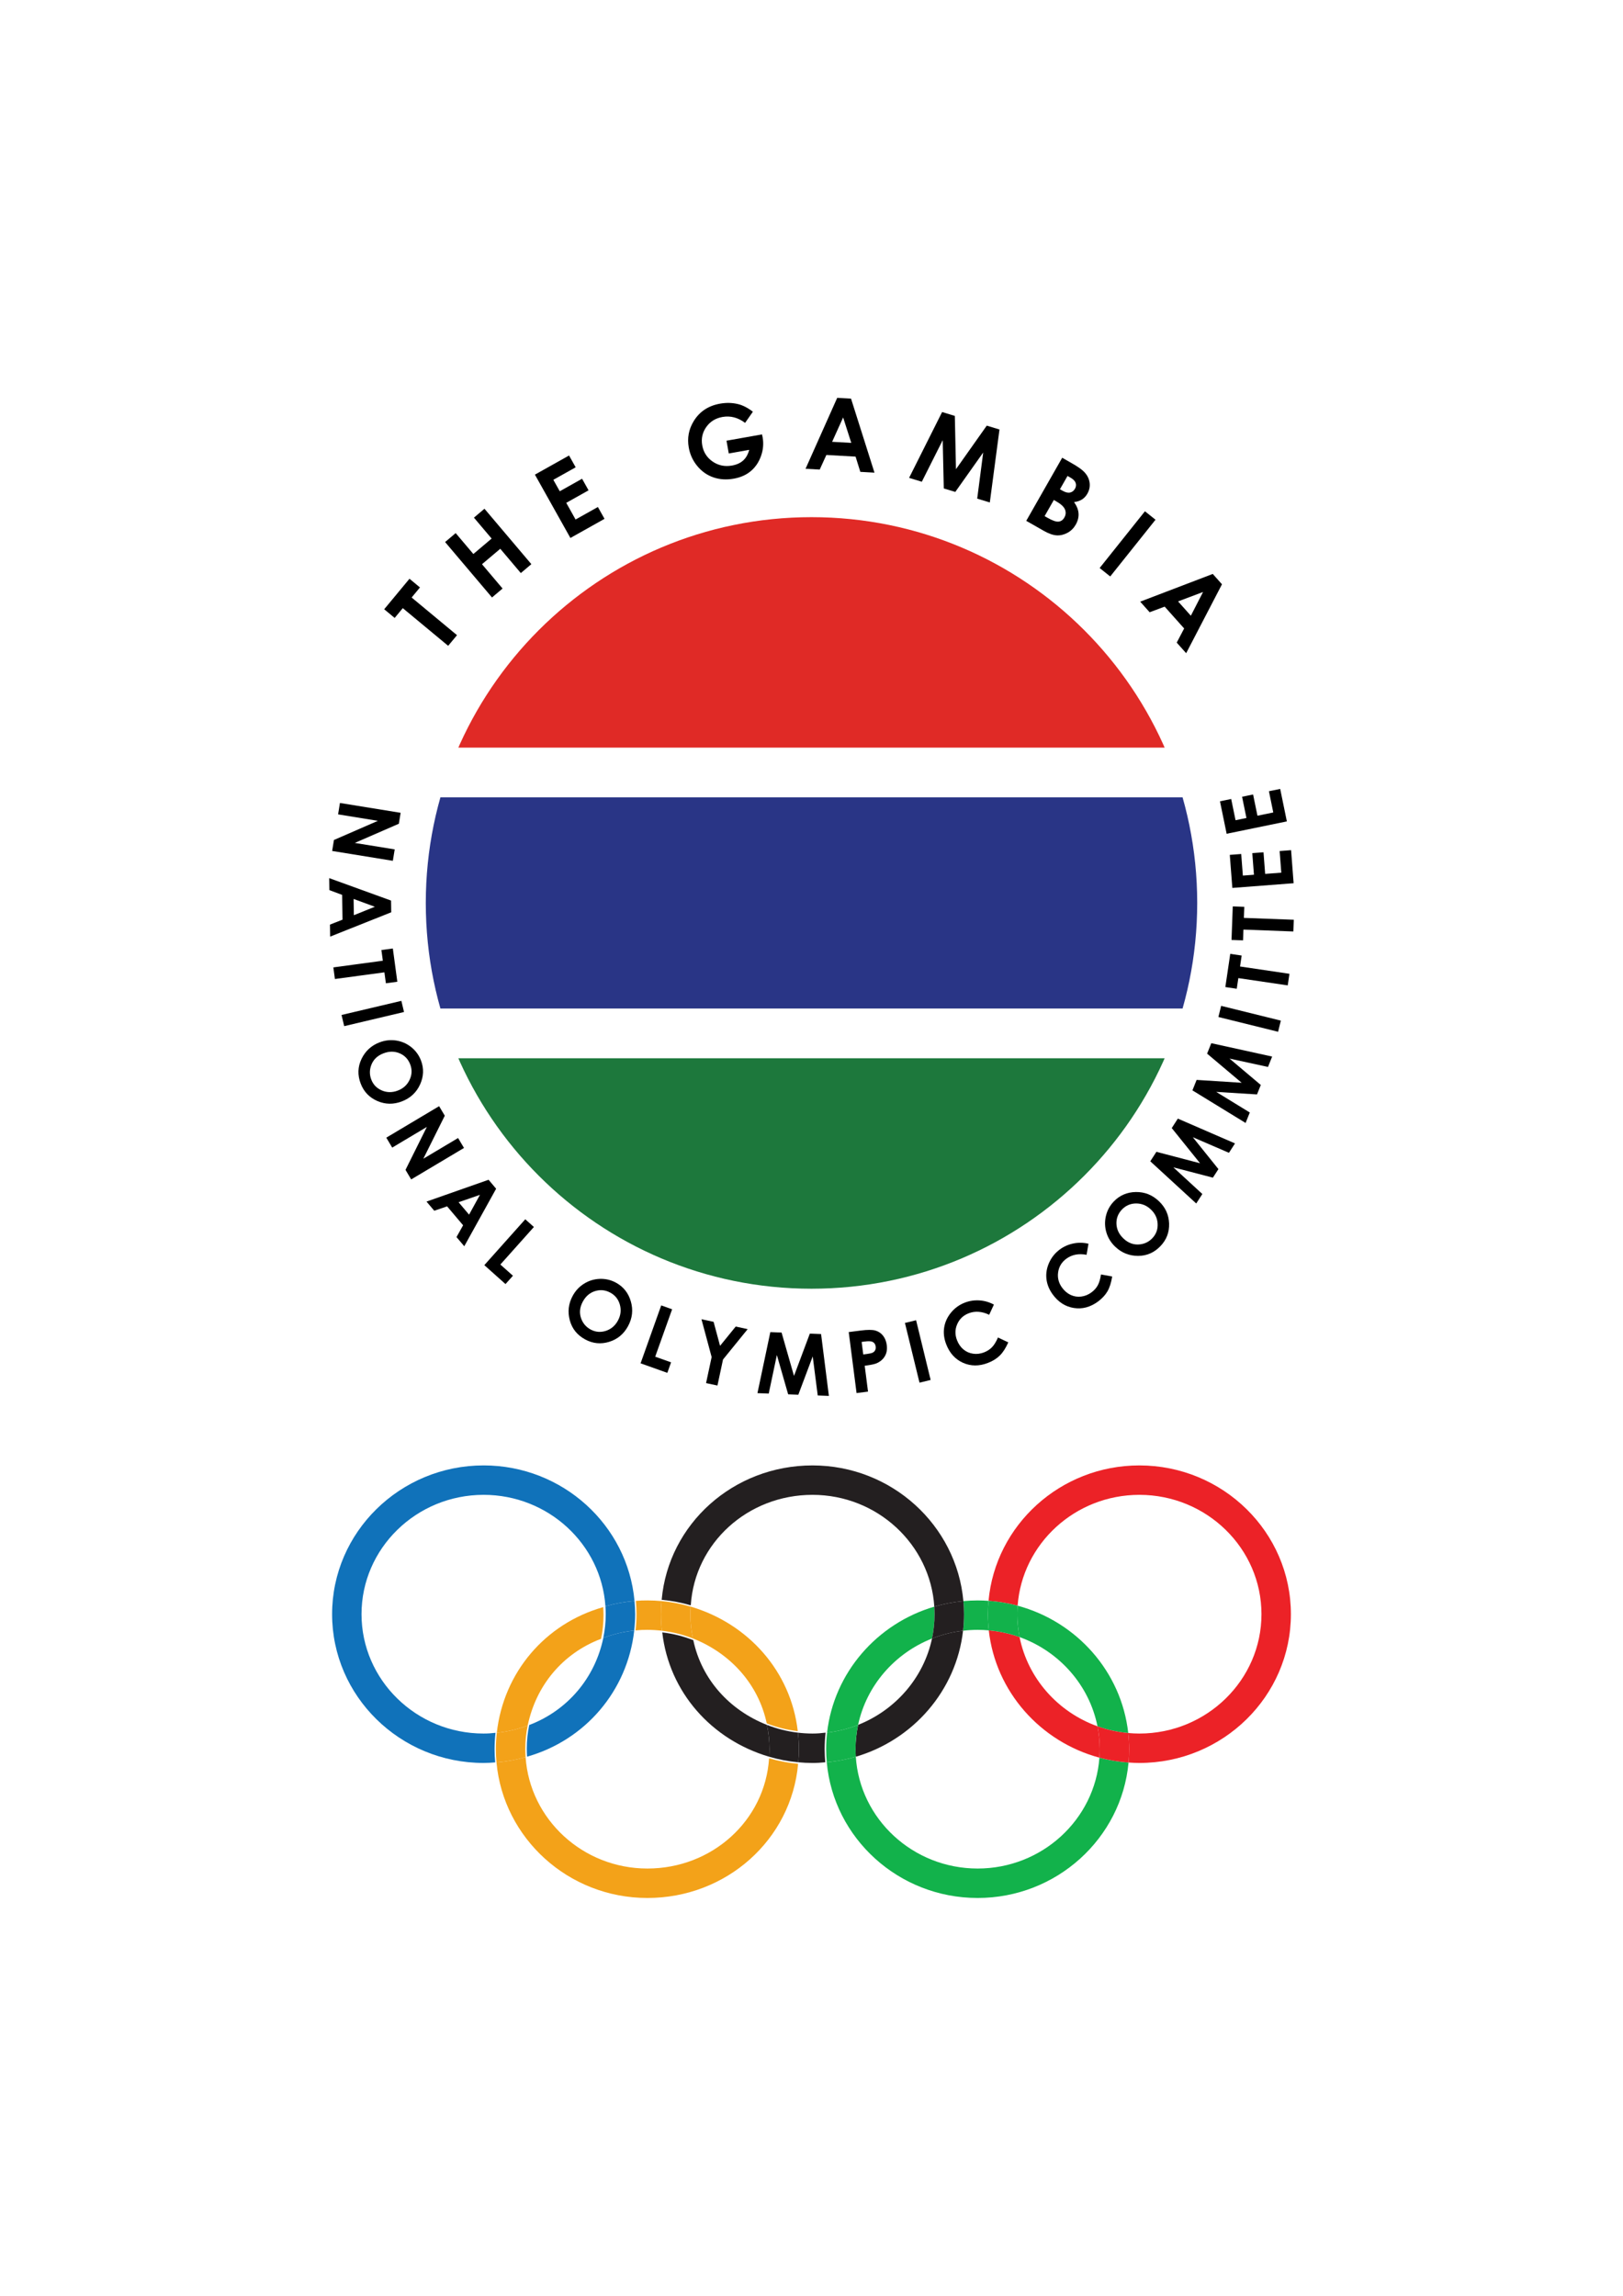 <?xml version="1.0" encoding="utf-8"?>
<!-- Generator: Adobe Illustrator 16.0.0, SVG Export Plug-In . SVG Version: 6.00 Build 0)  -->
<!DOCTYPE svg PUBLIC "-//W3C//DTD SVG 1.1//EN" "http://www.w3.org/Graphics/SVG/1.1/DTD/svg11.dtd">
<svg version="1.1" id="Layer_1" xmlns="http://www.w3.org/2000/svg" xmlns:xlink="http://www.w3.org/1999/xlink" x="0px" y="0px"
	 width="595.276px" height="841.89px" viewBox="0 0 595.276 841.89" enable-background="new 0 0 595.276 841.89"
	 xml:space="preserve">
<g>
	<defs>
		<rect id="SVGID_1_" width="595.276" height="841.89"/>
	</defs>
	<clipPath id="SVGID_2_">
		<use xlink:href="#SVGID_1_"  overflow="visible"/>
	</clipPath>
	<g clip-path="url(#SVGID_2_)">
		<defs>
			<rect id="SVGID_3_" width="595.276" height="841.89"/>
		</defs>
		<clipPath id="SVGID_4_">
			<use xlink:href="#SVGID_3_"  overflow="visible"/>
		</clipPath>
		<path clip-path="url(#SVGID_4_)" fill="#1072BA" d="M194.095,632.579c-0.578,2.81-0.883,5.725-0.883,8.701
			c0,0.977,0.035,1.949,0.104,2.906c21.285-6.034,36.814-24.082,39.298-46.254c-3.967,0.417-7.758,1.344-11.336,2.702
			C218.219,615.345,208.135,627.245,194.095,632.579"/>
		<path clip-path="url(#SVGID_4_)" fill="#1072BA" d="M181.741,635.437c-1.584,0.173-2.737,0.267-4.36,0.267
			c-24.69,0-44.782-19.64-44.782-43.77c0-24.129,20.092-43.766,44.782-43.766c23.693,0,43.134,18.081,44.673,40.855
			c3.433-0.966,6.997-1.626,10.669-1.929c-2.511-27.818-26.363-49.718-55.342-49.718c-30.64,0-55.573,24.473-55.573,54.557
			c0,30.088,24.933,54.556,55.573,54.556c1.59,0,2.693-0.08,4.25-0.209c-0.146-1.599-0.231-3.214-0.231-4.842
			C181.4,639.409,181.521,637.412,181.741,635.437"/>
		<path clip-path="url(#SVGID_4_)" fill="#F3A219" d="M220.46,600.959c0.578-2.817,0.897-5.729,0.897-8.706
			c0-0.982-0.05-1.95-0.113-2.91c-21.285,6.035-36.55,23.923-39.031,46.094c3.964-0.414,7.766-1.342,11.345-2.705
			C196.611,618.021,206.42,606.288,220.46,600.959"/>
		<path clip-path="url(#SVGID_4_)" fill="#F3A219" d="M192.662,641.439c0-2.979,0.302-5.89,0.896-8.706
			c-3.578,1.362-7.38,2.291-11.344,2.704c-0.217,1.975-0.349,3.972-0.349,6.002c0,1.628,0.088,3.243,0.237,4.842
			c3.674-0.301,7.242-0.961,10.678-1.932C192.71,643.383,192.662,642.413,192.662,641.439"/>
		<path clip-path="url(#SVGID_4_)" fill="#1072BA" d="M222.163,591.934c0,2.981-0.316,5.893-0.886,8.7
			c3.579-1.35,7.369-2.285,11.336-2.701c0.217-1.969,0.352-3.976,0.352-5.999c0-1.631-0.105-3.249-0.242-4.839
			c-3.672,0.303-7.237,0.963-10.67,1.929C222.124,589.993,222.163,590.957,222.163,591.934"/>
		<path clip-path="url(#SVGID_4_)" fill="#231F20" d="M297.998,548.169c23.75,0,43.204,18.148,44.683,40.998
			c3.428-1.002,6.992-1.689,10.662-2.036c-2.492-27.838-26.357-49.753-55.345-49.753c-28.987,0-52.828,21.445-55.311,49.28
			c3.672,0.338,7.226,1.025,10.669,2.026C254.816,565.846,274.266,548.169,297.998,548.169"/>
		<path clip-path="url(#SVGID_4_)" fill="#231F20" d="M353.222,597.997c-3.978,0.465-7.796,1.44-11.382,2.861
			c-3.07,14.415-13.419,26.242-27.106,31.662c-0.61,2.887-0.94,5.863-0.94,8.918c0,0.928,0.044,1.855,0.099,2.769
			C334.907,638.025,350.729,619.969,353.222,597.997"/>
		<path clip-path="url(#SVGID_4_)" fill="#231F20" d="M302.812,635.371c-1.758,0.212-3.009,0.333-4.814,0.333
			c-1.801,0-3.592-0.121-5.333-0.321c0.22,1.982,0.352,4.008,0.352,6.056c0,1.613-0.091,3.22-0.234,4.801
			c1.714,0.162,3.458,0.251,5.215,0.251c1.758,0,2.968-0.089,4.688-0.251c-0.124-1.581-0.224-3.188-0.224-4.801
			C302.462,639.39,302.586,637.365,302.812,635.371"/>
		<path clip-path="url(#SVGID_4_)" fill="#231F20" d="M281.29,632.527c-13.71-5.408-23.94-16.628-27.006-31.064
			c-3.585-1.415-7.392-2.39-11.378-2.85c2.492,21.98,18.188,39.43,39.223,45.6c0.044-0.919,0.091-1.847,0.091-2.773
			C282.22,638.385,281.906,635.407,281.29,632.527"/>
		<path clip-path="url(#SVGID_4_)" fill="#EC2227" d="M373.951,600.33c-3.57-1.282-7.355-2.115-11.289-2.471
			c2.481,22.463,18.903,40.86,40.573,46.691c0.077-1.03,0.121-2.058,0.121-3.112c0-2.871-0.297-5.682-0.825-8.396
			C388.002,627.832,376.978,615.458,373.951,600.33"/>
		<path clip-path="url(#SVGID_4_)" fill="#EC2227" d="M417.892,537.378c-28.949,0-52.798,21.866-55.322,49.665
			c3.658,0.251,7.239,0.857,10.672,1.775c1.651-22.676,21.038-40.649,44.65-40.649c24.69,0,44.782,19.636,44.782,43.765
			c0,24.13-20.092,43.77-44.782,43.77c-1.37,0-2.729-0.074-4.082-0.189c0.22,1.937,0.335,3.922,0.335,5.925
			c0,1.646-0.082,3.279-0.225,4.891c1.32,0.094,2.646,0.159,3.972,0.159c30.643,0,55.576-24.467,55.576-54.555
			C473.468,561.85,448.534,537.378,417.892,537.378"/>
		<path clip-path="url(#SVGID_4_)" fill="#F3A219" d="M242.645,587.129c-1.706-0.155-3.447-0.245-5.199-0.245
			c-1.595,0-2.665,0.033-4.225,0.159c0.146,1.598,0.228,3.21,0.228,4.841c0,2.03-0.129,4.027-0.344,6.002
			c1.599-0.17,2.702-0.209,4.341-0.209c1.802,0,3.582,0.116,5.325,0.317c-0.219-1.984-0.352-4.012-0.352-6.061
			C242.419,590.317,242.507,588.71,242.645,587.129"/>
		<path clip-path="url(#SVGID_4_)" fill="#F3A219" d="M237.446,685.203c-23.687,0-43.134-18.074-44.667-40.854
			c-3.436,0.972-7.003,1.631-10.678,1.933C184.607,674.09,208.462,696,237.446,696s52.803-21.36,55.284-49.199
			c-3.67-0.335-7.234-1.033-10.653-2.028C280.597,667.619,261.176,685.203,237.446,685.203"/>
		<path clip-path="url(#SVGID_4_)" fill="#F3A219" d="M253.321,589.159c-0.066,0.916-0.105,1.854-0.105,2.774
			c0,3.049,0.319,6.033,0.935,8.91c13.699,5.408,24.009,16.697,27.07,31.139c3.59,1.414,7.406,2.396,11.377,2.847
			C290.114,612.85,274.342,595.332,253.321,589.159"/>
		<path clip-path="url(#SVGID_4_)" fill="#231F20" d="M292.665,635.382c-3.975-0.468-7.788-1.441-11.375-2.855
			c0.617,2.879,0.931,5.859,0.931,8.912c0,0.926-0.047,1.854-0.091,2.773c3.422,1.004,6.989,1.699,10.653,2.025
			c0.143-1.581,0.234-3.187,0.234-4.799C293.017,639.39,292.885,637.364,292.665,635.382"/>
		<path clip-path="url(#SVGID_4_)" fill="#F3A219" d="M253.216,591.934c0-0.922,0.039-1.859,0.105-2.775
			c-3.439-0.998-6.995-1.691-10.676-2.029c-0.137,1.58-0.225,3.188-0.225,4.805c0,2.05,0.132,4.076,0.352,6.061
			c3.977,0.466,7.784,1.435,11.379,2.849C253.535,597.966,253.216,594.982,253.216,591.934"/>
		<path clip-path="url(#SVGID_4_)" fill="#12B24B" d="M358.575,685.203c-23.739,0-43.215-18.159-44.684-40.996
			c-3.422,1.01-6.986,1.69-10.656,2.032C305.721,674.08,329.588,696,358.575,696c28.959,0,52.813-21.873,55.345-49.67
			c-3.67-0.256-7.251-0.856-10.685-1.779C401.591,667.233,382.198,685.203,358.575,685.203"/>
		<path clip-path="url(#SVGID_4_)" fill="#12B24B" d="M341.84,600.858c0.615-2.884,0.935-5.864,0.935-8.924
			c0-0.922-0.044-1.851-0.094-2.767c-21.01,6.167-36.832,24.244-39.324,46.203c3.982-0.462,7.796-1.433,11.377-2.85
			C317.809,618.102,328.146,606.271,341.84,600.858"/>
		<path clip-path="url(#SVGID_4_)" fill="#12B24B" d="M353.222,597.997c1.755-0.203,3.549-0.319,5.354-0.319
			c1.38,0,2.744,0.069,4.086,0.182c-0.214-1.947-0.341-3.923-0.341-5.925c0-1.653,0.104-3.281,0.248-4.891
			c-1.326-0.097-2.652-0.159-3.993-0.159c-1.768,0-3.5,0.09-5.233,0.245c0.138,1.584,0.22,3.188,0.22,4.805
			C353.562,593.984,353.437,596.01,353.222,597.997"/>
		<path clip-path="url(#SVGID_4_)" fill="#12B24B" d="M373.951,600.33c14.535,5.213,25.555,17.585,28.58,32.712
			c3.555,1.281,7.351,2.12,11.278,2.473c-2.476-22.463-18.897-40.859-40.568-46.694c-0.065,1.026-0.132,2.069-0.132,3.113
			C373.109,594.8,373.417,597.612,373.951,600.33"/>
		<path clip-path="url(#SVGID_4_)" fill="#12B24B" d="M313.793,641.439c0-3.057,0.33-6.032,0.94-8.921
			c-3.581,1.42-7.395,2.391-11.377,2.853c-0.229,1.994-0.353,4.02-0.353,6.068c0,1.611,0.094,3.216,0.231,4.795
			c3.67-0.336,7.234-1.019,10.656-2.027C313.848,643.292,313.793,642.366,313.793,641.439"/>
		<path clip-path="url(#SVGID_4_)" fill="#231F20" d="M342.774,591.934c0,3.06-0.319,6.04-0.935,8.927
			c3.586-1.423,7.404-2.4,11.382-2.865c0.215-1.985,0.341-4.012,0.341-6.062c0-1.617-0.082-3.218-0.22-4.803
			c-3.67,0.347-7.224,1.033-10.662,2.035C342.73,590.083,342.774,591.012,342.774,591.934"/>
		<path clip-path="url(#SVGID_4_)" fill="#12B24B" d="M362.662,597.859c3.934,0.354,7.719,1.188,11.289,2.471
			c-0.534-2.718-0.842-5.521-0.842-8.396c0-1.045,0.066-2.088,0.132-3.114c-3.433-0.918-7.014-1.525-10.672-1.776
			c-0.144,1.609-0.248,3.237-0.248,4.891C362.321,593.939,362.448,595.912,362.662,597.859"/>
		<path clip-path="url(#SVGID_4_)" fill="#EC2227" d="M413.81,635.514c-3.928-0.354-7.724-1.191-11.278-2.474
			c0.528,2.716,0.825,5.526,0.825,8.398c0,1.054-0.044,2.082-0.121,3.111c3.434,0.924,7.015,1.523,10.685,1.778
			c0.143-1.61,0.225-3.245,0.225-4.89C414.145,639.436,414.029,637.451,413.81,635.514"/>
		<polygon clip-path="url(#SVGID_4_)" points="146.939,298.062 146.29,302.072 130.12,309.108 144.767,311.479 144.084,315.667 
			121.826,312.053 122.482,308.029 138.605,301.006 124.006,298.636 124.682,294.455 		"/>
		<path clip-path="url(#SVGID_4_)" d="M143.427,330.245l0.068,4.297l-22.407,8.922l-0.068-4.4l4.611-1.817l-0.143-9.086
			l-4.673-1.742l-0.068-4.399L143.427,330.245z M137.484,332.513l-7.788-2.862l0.096,5.957L137.484,332.513z"/>
		<polygon clip-path="url(#SVGID_4_)" points="144.083,347.816 145.729,360.01 141.536,360.577 140.988,356.56 122.837,359.006 
			122.264,354.75 140.416,352.297 139.889,348.383 		"/>
		<polygon clip-path="url(#SVGID_4_)" points="147.212,367.019 148.183,371.111 126.239,376.296 125.27,372.197 		"/>
		<path clip-path="url(#SVGID_4_)" d="M154.399,388.873c1.127,2.944,1.011,5.882-0.335,8.826c-1.346,2.944-3.573,5.007-6.674,6.196
			c-3.075,1.175-6.074,1.121-8.997-0.15c-2.931-1.278-4.967-3.409-6.101-6.388c-1.195-3.121-1.093-6.134,0.301-9.038
			c1.393-2.896,3.6-4.925,6.606-6.073c2.008-0.772,4.044-0.997,6.107-0.683c2.056,0.321,3.901,1.127,5.534,2.432
			C152.465,385.307,153.654,386.926,154.399,388.873 M150.457,390.328c-0.731-1.927-2.029-3.286-3.887-4.079
			c-1.858-0.792-3.833-0.785-5.923,0.014c-2.33,0.888-3.853,2.419-4.577,4.584c-0.567,1.694-0.533,3.368,0.102,5.028
			c0.718,1.879,2.016,3.211,3.894,4.01c1.879,0.793,3.826,0.806,5.841,0.034c2.002-0.765,3.444-2.076,4.324-3.942
			C151.113,394.12,151.188,392.234,150.457,390.328"/>
		<polygon clip-path="url(#SVGID_4_)" points="161.053,405.644 163.136,409.135 155.267,424.915 168.014,417.319 170.18,420.96 
			150.812,432.504 148.729,429 156.558,413.254 143.851,420.831 141.686,417.189 		"/>
		<path clip-path="url(#SVGID_4_)" d="M179.197,432.628l2.774,3.286l-11.689,21.095l-2.849-3.367l2.425-4.324l-5.868-6.94
			l-4.714,1.611l-2.842-3.36L179.197,432.628z M176.034,438.155l-7.836,2.713l3.846,4.55L176.034,438.155z"/>
		<polygon clip-path="url(#SVGID_4_)" points="192.655,447.118 195.818,449.946 183.521,463.711 188.133,467.825 185.406,470.877 
			177.639,463.937 		"/>
		<path clip-path="url(#SVGID_4_)" d="M225.863,470.332c2.774,1.495,4.611,3.798,5.513,6.906c0.902,3.108,0.567,6.121-1.011,9.045
			c-1.558,2.896-3.86,4.823-6.914,5.766c-3.046,0.949-5.978,0.663-8.785-0.848c-2.944-1.584-4.837-3.928-5.677-7.035
			c-0.84-3.108-0.492-6.08,1.031-8.915c1.025-1.899,2.412-3.402,4.182-4.509c1.762-1.101,3.688-1.694,5.779-1.77
			C222.064,468.897,224.025,469.347,225.863,470.332 M223.827,474.013c-1.811-0.978-3.682-1.161-5.609-0.546
			c-1.919,0.607-3.415,1.898-4.474,3.873c-1.182,2.193-1.339,4.352-0.472,6.463c0.677,1.653,1.797,2.896,3.362,3.743
			c1.769,0.949,3.627,1.113,5.567,0.491c1.94-0.629,3.423-1.892,4.447-3.791c1.018-1.885,1.251-3.825,0.704-5.807
			C226.799,476.452,225.624,474.977,223.827,474.013"/>
		<polygon clip-path="url(#SVGID_4_)" points="242.518,478.7 246.515,480.127 240.311,497.507 246.132,499.583 244.759,503.437 
			234.949,499.939 		"/>
		<polygon clip-path="url(#SVGID_4_)" points="257.281,483.776 261.728,484.725 264.099,493.524 269.837,486.46 274.23,487.403 
			265.185,498.539 263.142,508.083 258.968,507.194 261.011,497.644 		"/>
		<polygon clip-path="url(#SVGID_4_)" points="282.537,488.497 286.663,488.654 291.22,504.563 297.026,489.049 301.152,489.213 
			304.015,511.887 299.923,511.729 298.086,497.405 292.805,511.45 289.075,511.306 284.935,496.898 281.95,511.034 
			277.816,510.876 		"/>
		<path clip-path="url(#SVGID_4_)" d="M311.29,488.483l4.461-0.574c2.412-0.308,4.181-0.308,5.302,0.007
			c1.127,0.314,2.063,0.936,2.808,1.865c0.745,0.928,1.209,2.096,1.387,3.504c0.198,1.564-0.034,2.911-0.71,4.051
			c-0.67,1.135-1.674,1.995-2.999,2.582c-0.779,0.335-2.241,0.644-4.386,0.915l1.216,9.477l-4.201,0.54L311.29,488.483z
			 M316.619,496.687l1.339-0.171c1.045-0.138,1.77-0.308,2.159-0.513c0.389-0.204,0.683-0.499,0.874-0.881
			c0.185-0.382,0.253-0.819,0.185-1.318c-0.109-0.867-0.52-1.455-1.229-1.764c-0.52-0.231-1.428-0.266-2.733-0.102l-1.188,0.157
			L316.619,496.687z"/>
		<polygon clip-path="url(#SVGID_4_)" points="331.908,485.135 336,484.138 341.335,506.039 337.25,507.036 		"/>
		<path clip-path="url(#SVGID_4_)" d="M364.535,478.406l-1.729,3.736c-2.664-1.276-5.172-1.462-7.515-0.553
			c-1.988,0.772-3.389,2.104-4.215,4.01c-0.827,1.899-0.848,3.854-0.068,5.869c0.548,1.4,1.332,2.527,2.356,3.38
			c1.025,0.855,2.207,1.374,3.546,1.565c1.339,0.198,2.685,0.027,4.023-0.491c1.147-0.444,2.111-1.066,2.896-1.872
			c0.779-0.8,1.517-1.996,2.207-3.581l3.777,1.79c-0.942,2.112-1.98,3.725-3.122,4.837c-1.134,1.114-2.575,2.017-4.331,2.692
			c-3.224,1.257-6.265,1.243-9.127-0.028c-2.862-1.27-4.918-3.53-6.175-6.769c-0.813-2.091-1.073-4.142-0.766-6.128
			c0.301-1.995,1.134-3.826,2.493-5.493c1.359-1.666,3.047-2.897,5.062-3.675c1.708-0.67,3.498-0.942,5.369-0.827
			C361.092,476.985,362.861,477.498,364.535,478.406"/>
		<path clip-path="url(#SVGID_4_)" d="M399.226,456.087l-0.697,4.059c-2.903-0.547-5.369-0.068-7.405,1.42
			c-1.715,1.258-2.726,2.911-3.026,4.959c-0.301,2.051,0.185,3.95,1.462,5.686c0.888,1.216,1.94,2.097,3.149,2.657
			c1.209,0.56,2.486,0.758,3.832,0.594c1.347-0.163,2.597-0.669,3.758-1.523c0.991-0.724,1.763-1.579,2.309-2.555
			c0.547-0.978,0.95-2.322,1.203-4.037l4.112,0.751c-0.362,2.282-0.95,4.106-1.756,5.479s-1.968,2.615-3.484,3.729
			c-2.787,2.043-5.731,2.828-8.826,2.337c-3.088-0.485-5.663-2.125-7.72-4.926c-1.332-1.818-2.104-3.724-2.329-5.725
			c-0.227-2.002,0.103-3.99,0.983-5.95c0.882-1.968,2.193-3.587,3.929-4.864c1.482-1.086,3.143-1.818,4.979-2.194
			C395.529,455.617,397.374,455.65,399.226,456.087"/>
		<path clip-path="url(#SVGID_4_)" d="M408.475,440.628c2.173-2.282,4.878-3.45,8.109-3.506c3.238-0.054,6.06,1.06,8.464,3.349
			c2.392,2.268,3.635,4.993,3.751,8.189c0.109,3.191-0.937,5.944-3.129,8.253c-2.303,2.426-5.069,3.635-8.287,3.628
			c-3.217-0.014-5.998-1.12-8.327-3.341c-1.564-1.481-2.65-3.224-3.252-5.212c-0.601-1.996-0.662-4.01-0.191-6.046
			C406.091,443.907,407.047,442.138,408.475,440.628 M411.487,443.552c-1.414,1.496-2.083,3.252-2.001,5.267
			c0.089,2.022,0.942,3.798,2.562,5.342c1.811,1.716,3.846,2.433,6.121,2.152c1.763-0.219,3.259-0.97,4.488-2.261
			c1.38-1.455,2.029-3.204,1.934-5.24c-0.089-2.042-0.915-3.805-2.48-5.287c-1.558-1.476-3.36-2.214-5.424-2.207
			C414.63,441.332,412.895,442.076,411.487,443.552"/>
		<polygon clip-path="url(#SVGID_4_)" points="421.898,425.852 424.14,422.38 440.152,426.576 429.769,413.671 432.002,410.201 
			452.969,419.3 450.748,422.744 437.488,417.019 446.889,428.721 444.859,431.857 430.356,428.072 440.993,437.855 
			438.745,441.325 		"/>
		<polygon clip-path="url(#SVGID_4_)" points="437.352,399.844 438.889,396.011 455.407,397.057 442.735,386.379 444.271,382.547 
			466.591,387.452 465.067,391.257 450.96,388.19 462.43,397.87 461.036,401.333 446.075,400.404 458.393,407.96 456.855,411.799 		
			"/>
		
			<rect x="456.241" y="362.136" transform="matrix(-0.24 0.971 -0.971 -0.24 930.912 18.17)" clip-path="url(#SVGID_4_)" width="4.208" height="22.548"/>
		<polygon clip-path="url(#SVGID_4_)" points="449.423,361.963 451.227,349.79 455.407,350.405 454.819,354.421 472.937,357.1 
			472.309,361.349 454.191,358.678 453.61,362.585 		"/>
		<polygon clip-path="url(#SVGID_4_)" points="451.691,344.68 452.148,332.383 456.377,332.54 456.227,336.598 474.528,337.282 
			474.371,341.578 456.063,340.888 455.92,344.837 		"/>
		<polygon clip-path="url(#SVGID_4_)" points="451.991,325.606 451.056,313.487 455.243,313.167 455.852,321.09 459.916,320.776 
			459.308,312.852 463.421,312.538 464.028,320.462 469.944,320.011 469.337,312.086 473.538,311.759 474.467,323.885 		"/>
		<polygon clip-path="url(#SVGID_4_)" points="449.901,305.748 447.455,293.84 451.568,292.993 453.167,300.781 457.163,299.961 
			455.564,292.173 459.602,291.346 461.2,299.127 467.007,297.938 465.408,290.151 469.542,289.304 471.987,301.211 		"/>
		<polygon clip-path="url(#SVGID_4_)" points="140.914,223.415 150.19,212.231 154.03,215.421 150.977,219.11 167.618,232.923 
			164.373,236.824 147.731,223.011 144.752,226.604 		"/>
		<polygon clip-path="url(#SVGID_4_)" points="163.252,198.773 167.132,195.494 173.615,203.159 180.317,197.496 173.827,189.824 
			177.688,186.558 194.889,206.882 191.022,210.148 183.487,201.239 176.785,206.902 184.327,215.817 180.455,219.097 		"/>
		<polygon clip-path="url(#SVGID_4_)" points="196.194,174.05 208.716,167.034 211.141,171.365 202.95,175.949 205.307,180.151 
			213.491,175.56 215.869,179.809 207.685,184.393 211.107,190.507 219.291,185.923 221.723,190.261 209.208,197.277 		"/>
		<path clip-path="url(#SVGID_4_)" d="M276.136,150.98l-2.855,4.092c-2.61-1.967-5.377-2.685-8.301-2.166
			c-2.548,0.451-4.529,1.688-5.95,3.703c-1.414,2.016-1.906,4.249-1.469,6.695c0.451,2.528,1.722,4.516,3.819,5.957
			c2.097,1.442,4.454,1.927,7.077,1.462c1.701-0.301,3.075-0.915,4.113-1.851c1.038-0.93,1.776-2.234,2.22-3.908l-7.494,1.332
			l-0.833-4.686l13.02-2.309l0.233,1.093c0.41,2.295,0.205,4.577-0.601,6.838c-0.807,2.261-2.05,4.099-3.724,5.513
			c-1.673,1.414-3.764,2.343-6.271,2.787c-2.692,0.479-5.192,0.315-7.508-0.491c-2.316-0.813-4.276-2.2-5.889-4.168
			c-1.619-1.967-2.65-4.215-3.101-6.749c-0.615-3.471-0.021-6.688,1.79-9.653c2.145-3.532,5.37-5.677,9.673-6.442
			c2.255-0.403,4.434-0.356,6.545,0.143C272.406,148.589,274.243,149.525,276.136,150.98"/>
		<path clip-path="url(#SVGID_4_)" d="M307.068,145.891l5.068,0.286l8.602,27.149l-5.191-0.294l-1.742-5.588l-10.712-0.601
			l-2.445,5.356l-5.192-0.294L307.068,145.891z M309.241,153.084l-4.037,8.929l7.022,0.396L309.241,153.084z"/>
		<polygon clip-path="url(#SVGID_4_)" points="345.544,151.097 350.209,152.518 350.626,172.056 361.919,156.083 366.584,157.504 
			363.039,184.256 358.414,182.849 360.613,165.941 350.373,180.396 346.158,179.113 345.762,161.418 338.098,176.66 
			333.432,175.24 		"/>
		<path clip-path="url(#SVGID_4_)" d="M376.401,190.993l13.185-23.132l3.594,2.05c2.083,1.188,3.524,2.193,4.331,3.013
			c1.161,1.147,1.865,2.445,2.104,3.907c0.238,1.455-0.027,2.856-0.799,4.208c-0.499,0.882-1.141,1.579-1.921,2.084
			c-0.771,0.512-1.755,0.847-2.943,0.997c1.011,1.456,1.558,2.856,1.633,4.215c0.075,1.353-0.267,2.712-1.038,4.065
			c-0.745,1.298-1.749,2.296-3.02,2.986c-1.277,0.69-2.59,1.004-3.936,0.935c-1.346-0.068-2.944-0.628-4.788-1.68L376.401,190.993z
			 M386.519,183.341l-3.382,5.929l1.094,0.622c1.803,1.032,3.156,1.489,4.044,1.387c0.888-0.103,1.585-0.595,2.091-1.476
			c0.566-0.991,0.648-1.988,0.237-2.985c-0.408-0.998-1.468-1.981-3.182-2.958L386.519,183.341z M391.54,174.536l-2.78,4.877
			l0.949,0.54c1.059,0.608,1.981,0.827,2.746,0.669c0.771-0.156,1.38-0.621,1.824-1.4c0.41-0.717,0.492-1.435,0.246-2.138
			c-0.246-0.704-0.868-1.339-1.865-1.906L391.54,174.536z"/>
		<polygon clip-path="url(#SVGID_4_)" points="419.932,187.488 423.812,190.59 407.203,211.391 403.324,208.296 		"/>
		<path clip-path="url(#SVGID_4_)" d="M444.812,210.469l3.381,3.791l-13.137,25.27l-3.464-3.88l2.726-5.185l-7.146-8.007
			l-5.513,2.057l-3.464-3.881L444.812,210.469z M441.252,217.088l-9.167,3.45l4.687,5.253L441.252,217.088z"/>
		<g clip-path="url(#SVGID_4_)">
			<g>
				<defs>
					<rect id="SVGID_5_" x="53.907" y="163.844" width="487.462" height="334.541"/>
				</defs>
				<clipPath id="SVGID_6_">
					<use xlink:href="#SVGID_5_"  overflow="visible"/>
				</clipPath>
				<g clip-path="url(#SVGID_6_)">
					<defs>
						<path id="SVGID_7_" d="M439.105,331.114c0,78.131-63.337,141.468-141.467,141.468c-78.131,0-141.468-63.337-141.468-141.468
							c0-78.13,63.337-141.467,141.468-141.467C375.769,189.647,439.105,252.984,439.105,331.114"/>
					</defs>
					<clipPath id="SVGID_8_">
						<use xlink:href="#SVGID_7_"  overflow="visible"/>
					</clipPath>
					<rect x="53.907" y="163.844" clip-path="url(#SVGID_8_)" fill="#E02A26" width="487.461" height="110.318"/>
					<rect x="53.907" y="388.067" clip-path="url(#SVGID_8_)" fill="#1D783C" width="487.461" height="110.318"/>
					<rect x="53.907" y="292.398" clip-path="url(#SVGID_8_)" fill="#293586" width="487.461" height="77.434"/>
				</g>
			</g>
		</g>
	</g>
</g>
</svg>
